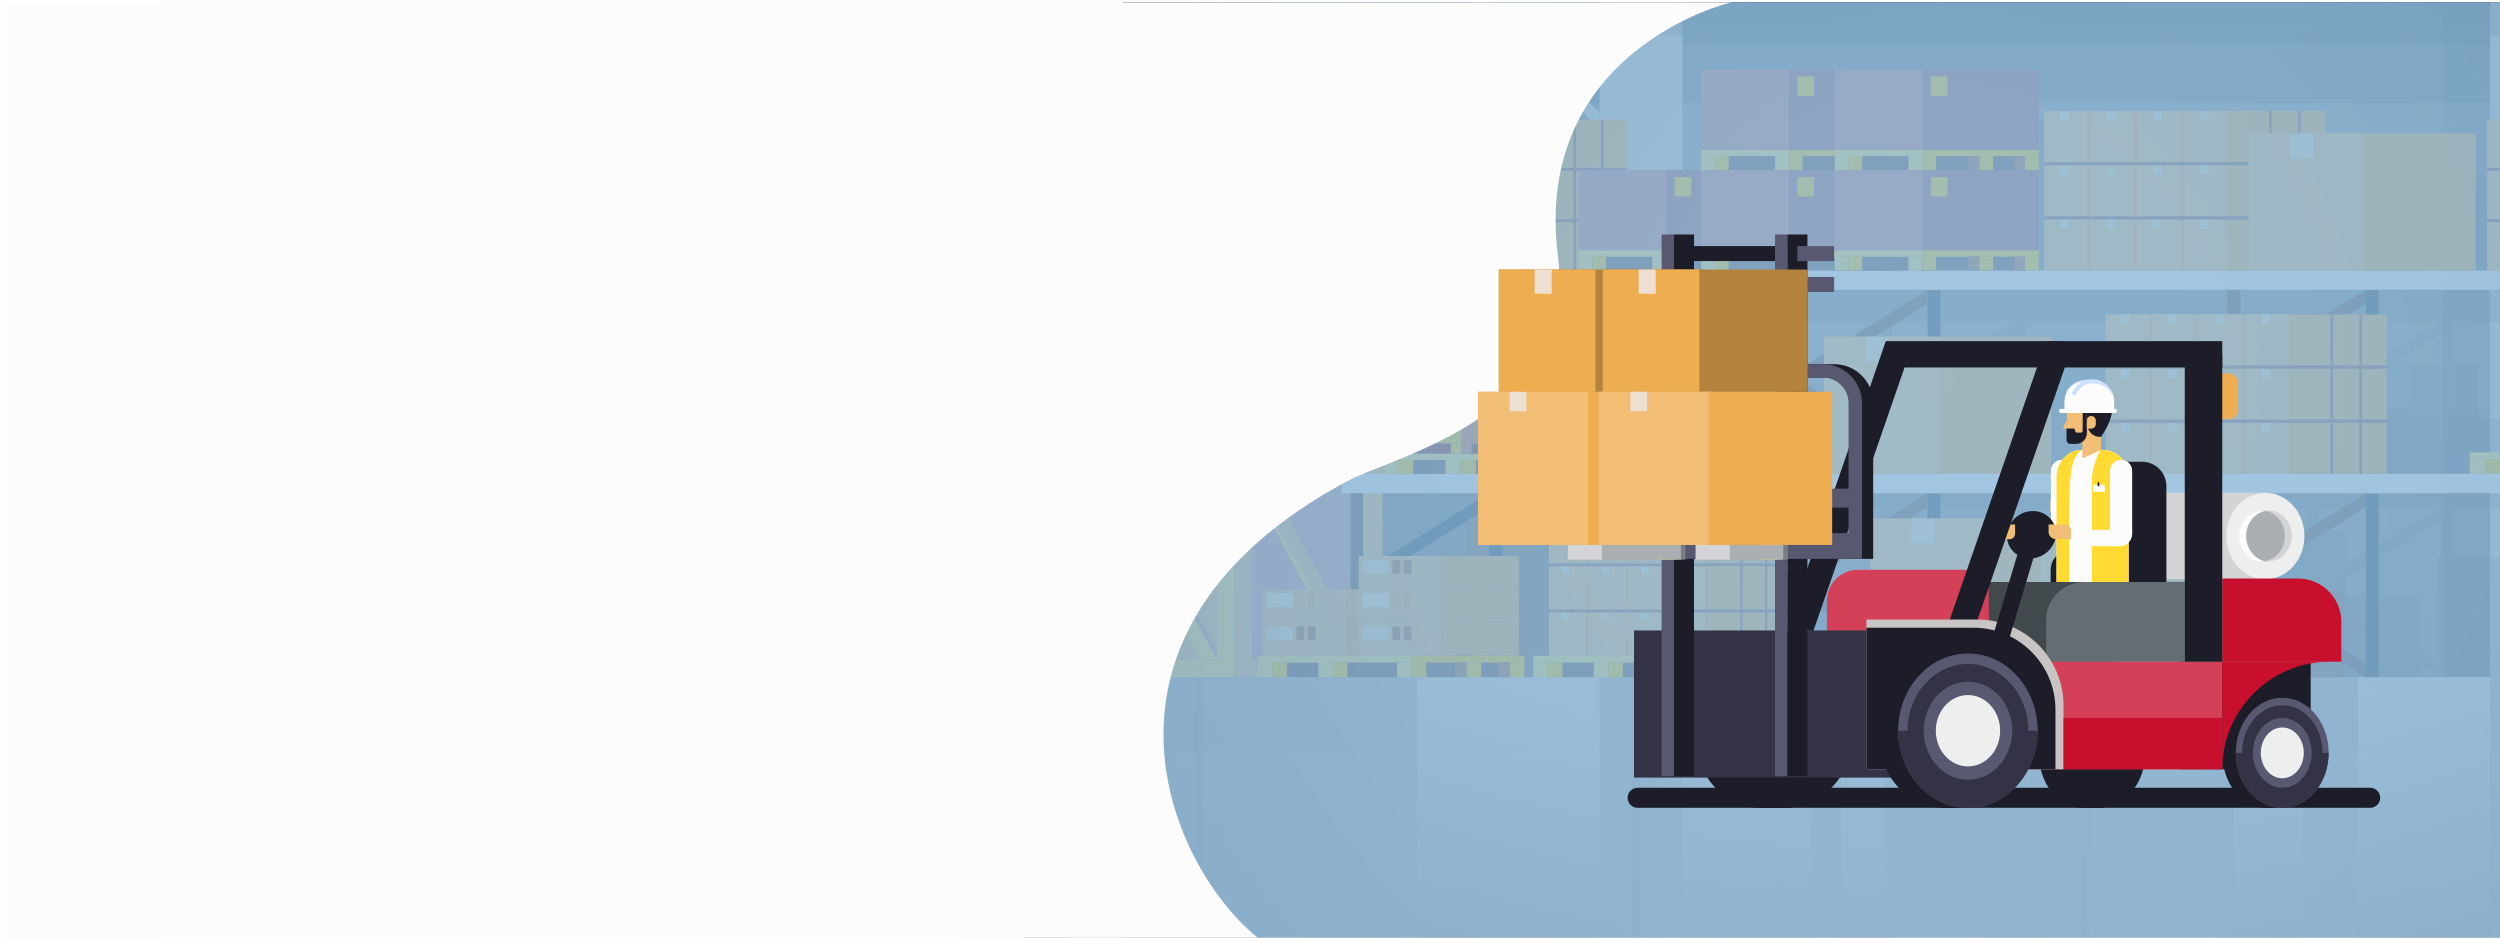 <?xml version="1.0" encoding="UTF-8"?> <svg xmlns="http://www.w3.org/2000/svg" xmlns:xlink="http://www.w3.org/1999/xlink" version="1.1" id="_x2014_ÎÓÈ_x5F_1" x="0px" y="0px" viewBox="0 0 1920 720" style="enable-background:new 0 0 1920 720;" xml:space="preserve"> <style type="text/css"> .st0{fill:#FCFCFC;} .st1{fill:#838F96;} .st2{fill:#77838B;} .st3{opacity:0.27;fill:#123551;enable-background:new ;} .st4{opacity:0.2;fill:#123551;enable-background:new ;} .st5{fill:#C8C4C3;} .st6{fill:#B5B5B5;} .st7{fill:#B0B0B0;} .st8{opacity:0.26;} .st9{fill:#7E878C;} .st10{opacity:0.54;fill:url(#SVGID_1_);enable-background:new ;} .st11{opacity:0.54;fill:url(#SVGID_00000052066580213081543850000007208374810752798125_);enable-background:new ;} .st12{opacity:0.54;fill:url(#SVGID_00000003825429234524169440000012354898450067151243_);enable-background:new ;} .st13{opacity:0.54;fill:url(#SVGID_00000142885357370701633340000016838723481846995385_);enable-background:new ;} .st14{opacity:0.54;fill:url(#SVGID_00000122707890739072879060000002229912768341557935_);enable-background:new ;} .st15{opacity:0.54;fill:url(#SVGID_00000178884074919768365760000018081199726146218139_);enable-background:new ;} .st16{opacity:0.54;fill:url(#SVGID_00000140697623387444690310000015557906832670506626_);enable-background:new ;} .st17{opacity:0.15;} .st18{fill:#021938;} .st19{fill:#6F605B;} .st20{fill:#53414B;} .st21{fill:#FFD100;} .st22{fill:#FFE366;} .st23{fill:#9D5A3C;} .st24{fill:#EFAD51;} .st25{fill:#F2BD74;} .st26{fill:#EADCBD;} .st27{fill:#835353;} .st28{fill:#CB9392;} .st29{fill:#123551;} .st30{fill:#945561;} .st31{fill:#C57778;} .st32{fill:#801723;} .st33{fill:#5E1E22;} .st34{fill:#DD6843;} .st35{fill:#C1452A;} .st36{fill:#993C40;} .st37{fill:#45627B;} .st38{fill:#324A73;} .st39{fill:#6E2E2F;} .st40{fill:#F5EAC6;} .st41{opacity:0.2;fill:url(#SVGID_00000039106565337589931160000014298890015347000973_);enable-background:new ;} .st42{opacity:0.75;fill:#8AB6D9;enable-background:new ;} .st43{display:none;fill:#FCFCFC;} .st44{fill:#FBFBFB;} .st45{fill:#CEE2FD;} .st46{fill:#1A1719;} .st47{fill:#44B8FA;} .st48{fill:#D3D4D5;} .st49{fill:#EDEEEE;} .st50{fill:#ACAFB1;} .st51{fill:#1D1D29;} .st52{fill:#FFDA33;} .st53{fill:#F18D4F;} .st54{fill:#42494D;} .st55{fill:#D34058;} .st56{fill:#646D73;} .st57{fill:#333345;} .st58{fill:#585870;} .st59{fill:#C8102E;} .st60{fill:#7A7E82;} .st61{fill:#B3823D;} .st62{fill:#EDE0D3;} .st63{display:none;opacity:0.25;} .st64{display:inline;fill:#FF00FF;} </style> <rect x="782.5" y="1.9" class="st0" width="1501.8" height="719.9"></rect> <g> <rect x="786" y="1.9" class="st1" width="1527.8" height="518.1"></rect> </g> <rect x="786" y="1.9" class="st1" width="1527.8" height="19.2"></rect> <rect x="786" y="1.9" class="st2" width="1527.8" height="19.2"></rect> <rect x="786" y="314.8" class="st2" width="1527.8" height="205.3"></rect> <rect x="786" y="1.9" class="st3" width="1527.8" height="77.1"></rect> <rect x="786" y="1.9" class="st3" width="1527.8" height="32.2"></rect> <rect x="1876.4" y="1.9" class="st4" width="36.1" height="518.2"></rect> <rect x="1192.5" y="1.9" class="st4" width="36.1" height="518.2"></rect> <g> <polygon class="st5" points="2072.9,1.9 1975.9,98.9 1975.9,86.9 2060.8,1.9 "></polygon> </g> <rect x="1912.4" y="1.9" class="st5" width="63.4" height="518.1"></rect> <rect x="1922.3" y="1.9" class="st5" width="43.6" height="518.1"></rect> <rect x="1228.6" y="1.9" class="st5" width="63.4" height="518.2"></rect> <rect x="1238.5" y="1.9" class="st5" width="43.6" height="518.2"></rect> <polygon class="st1" points="786,1.9 2313.8,1.9 2313.8,1.9 "></polygon> <g> <polygon class="st5" points="1228.6,86.9 1228.6,99 1131.6,2 1143.7,2 "></polygon> </g> <rect x="1912.4" y="1.9" class="st3" width="63.4" height="25.4"></rect> <rect x="1228.6" y="1.9" class="st3" width="63.4" height="25.4"></rect> <rect x="786" y="520.1" class="st6" width="1527.8" height="201.8"></rect> <rect x="786" y="520.1" class="st7" width="1527.8" height="56.2"></rect> <g class="st8"> <rect x="2279.9" y="520.1" class="st9" width="6.1" height="201.8"></rect> <rect x="1598.4" y="520.1" class="st9" width="6.1" height="201.8"></rect> <rect x="916.8" y="520.1" class="st9" width="6.1" height="201.8"></rect> </g> <g class="st8"> <rect x="1935" y="520" class="st9" width="6.1" height="201.8"></rect> <rect x="1253.5" y="520" class="st9" width="6.1" height="201.8"></rect> </g> <linearGradient id="SVGID_1_" gradientUnits="userSpaceOnUse" x1="2679.629" y1="186.089" x2="2679.629" y2="-177.358" gradientTransform="matrix(-1 0 0 -1 4021.218 719)"> <stop offset="0" style="stop-color:#FFFFFF"></stop> <stop offset="1" style="stop-color:#6F605B"></stop> </linearGradient> <rect x="1292.1" y="520.1" class="st10" width="99.1" height="201.7"></rect> <linearGradient id="SVGID_00000146477790256071002800000016092713094918911655_" gradientUnits="userSpaceOnUse" x1="2862.709" y1="186.054" x2="2862.709" y2="-177.325" gradientTransform="matrix(-1 0 0 -1 4021.218 719)"> <stop offset="0" style="stop-color:#FFFFFF"></stop> <stop offset="1" style="stop-color:#6F605B"></stop> </linearGradient> <rect x="1088.4" y="520" style="opacity:0.54;fill:url(#SVGID_00000146477790256071002800000016092713094918911655_);enable-background:new ;" width="140.2" height="201.8"></rect> <linearGradient id="SVGID_00000111189876725877336450000004082871729420524702_" gradientUnits="userSpaceOnUse" x1="2279.069" y1="186.084" x2="2279.069" y2="-177.353" gradientTransform="matrix(-1 0 0 -1 4021.218 719)"> <stop offset="0" style="stop-color:#FFFFFF"></stop> <stop offset="1" style="stop-color:#6F605B"></stop> </linearGradient> <rect x="1715.3" y="520.1" style="opacity:0.54;fill:url(#SVGID_00000111189876725877336450000004082871729420524702_);enable-background:new ;" width="53.7" height="201.7"></rect> <linearGradient id="SVGID_00000132086286486967452430000009686374164950983596_" gradientUnits="userSpaceOnUse" x1="2003.084" y1="186.072" x2="2003.084" y2="-177.341" gradientTransform="matrix(-1 0 0 -1 4021.218 719)"> <stop offset="0" style="stop-color:#FFFFFF"></stop> <stop offset="1" style="stop-color:#6F605B"></stop> </linearGradient> <rect x="1975.9" y="520.1" style="opacity:0.54;fill:url(#SVGID_00000132086286486967452430000009686374164950983596_);enable-background:new ;" width="84.5" height="201.8"></rect> <linearGradient id="SVGID_00000028296643277378733030000002795902215756662417_" gradientUnits="userSpaceOnUse" x1="1915.529" y1="186.089" x2="1915.529" y2="-177.358" gradientTransform="matrix(-1 0 0 -1 4021.218 719)"> <stop offset="0" style="stop-color:#FFFFFF"></stop> <stop offset="1" style="stop-color:#6F605B"></stop> </linearGradient> <rect x="2081.8" y="520.1" style="opacity:0.54;fill:url(#SVGID_00000028296643277378733030000002795902215756662417_);enable-background:new ;" width="47.7" height="201.7"></rect> <linearGradient id="SVGID_00000003786987754921373840000010519734661380261762_" gradientUnits="userSpaceOnUse" x1="2159.609" y1="186.072" x2="2159.609" y2="-177.341" gradientTransform="matrix(-1 0 0 -1 4021.218 719)"> <stop offset="0" style="stop-color:#FFFFFF"></stop> <stop offset="1" style="stop-color:#6F605B"></stop> </linearGradient> <rect x="1810.8" y="520.1" style="opacity:0.54;fill:url(#SVGID_00000003786987754921373840000010519734661380261762_);enable-background:new ;" width="101.6" height="201.8"></rect> <linearGradient id="SVGID_00000029029516442850849510000008687694222917978294_" gradientUnits="userSpaceOnUse" x1="2590.614" y1="186.089" x2="2590.614" y2="-177.358" gradientTransform="matrix(-1 0 0 -1 4021.218 719)"> <stop offset="0" style="stop-color:#FFFFFF"></stop> <stop offset="1" style="stop-color:#6F605B"></stop> </linearGradient> <rect x="1414" y="520.1" style="opacity:0.54;fill:url(#SVGID_00000029029516442850849510000008687694222917978294_);enable-background:new ;" width="33.1" height="201.7"></rect> <g class="st17"> <path class="st18" d="M918.7,443.3h-7.8v76.8h56.4h56.4v0h5.6h17.3h4.9h5.9h10.9h23.4h10.9h10.9h2.5h9.7h14.2h10.8h8.9h1.9h10.9 h21.7h8.6h10.9h5.9l0,0v0h6.7h3h5.6h7.5h3.4v-0.3h6.8v0.3h4.9h5.9h10.9h23.4h10.9h10.9h37.2h8.9h1.9h10.9h21.7h8.6h10.9h12.6h8.6 h7.5h3.4v0h1.8v-55l50.9,29.8V505h-44.6v4.7l0,0v10.4h4.9h5.9h10.9h23.4h10.9h10.9h37.2h8.9h1.9h10.9h21.7h8.6h5.4h4.9h0.6h5.4h7.2 h3.7h4.9l0,0h7.5h3.4h7.7h10.9h10.9h37.2h8.9h1.9h10.9h21.7h8.6h4v0h76.9v-9.8l15.5,9.1v0.6h4.9h5.9h10.9h23.4h10.9h10.9h37.2h8.9 h1.9h10.9h21.7h8.6h10.9h12.6h1v0h56.4h56.4v-20.7l35.3,20.7v0h9.7V390.5h10.1v-13.7h-10.1V247.2h10.1v-13.7h-10.1h-9.7h-82.6h-8.5 v-73.1h-50.9v-23.5h-83.5h-20h-17.8h-17.3h-31.1h-17.3h-37.8H1818h-9.8V124h-74.3v49h-12.3h-23.4h-23.4h-23.4l0,0h-21.2v-10.3h-87 v56.5v0.1v4.4l0,0v-4.5v-56.5h-12.7l0,0h2.5h8.4h1.8h10.2h24.4h8.1h10.2h15.8h8.1h7h3.2v-9.8l0,0v-4.4l0,0V91.9h-87v56.5v0.1v4.4 l0,0v-4.5V91.9h-65.4l0,0h-34.3H1378v56.5l0,0v4.5l0,0v9.8h4.7h5.6h10.2h34.7h8.4h1.8h10.2h24.1l0,0h-34.3h-4.7H1378h-26.3v56.5 v0.1v4.4l0,0v-4.5v-56.5h-65.4v56.5l0,0v4.5l0,0v9.8h-15.7c0.6,0,1-0.4,1-1v0c0-0.5-0.5-1-1-1h-1v-21.8v-1.8h0.8c0.6,0,1-0.4,1-1v0 c0-0.5-0.5-1-1-1h-0.8v-27v-1.8h0.8c0.6,0,1-0.4,1-1v0c0-0.5-0.5-1-1-1h-0.8v-21.3h0.8c0.6,0,1-0.4,1-1v0c0-0.5-0.5-1-1-1h-38.6 v-0.9c0-0.5-0.4-0.9-0.9-0.9h-6.8c-0.5,0-0.9,0.4-0.9,0.9v0.9h-6.9c-0.6,0-1,0.4-1,1v0c0,0.5,0.5,1,1,1h1.2v21.3h-1.2 c-0.6,0-1,0.4-1,1v0c0,0.5,0.5,1,1,1h1.2v1.8v27h-1.2c-0.6,0-1,0.4-1,1v0c0,0.5,0.5,1,1,1h1.2v1.8v21.8h-1c-0.6,0-1,0.4-1,1v0 c0,0.5,0.5,1,1,1h-3.1c0.6,0,1-0.4,1-1v0c0-0.5-0.5-1-1-1h-1v-21.8v-1.8h0.8c0.6,0,1-0.4,1-1v0c0-0.5-0.5-1-1-1h-0.8v-27v-1.8h0.8 c0.6,0,1-0.4,1-1v0c0-0.5-0.5-1-1-1h-0.8v-21.3h0.8c0.6,0,1-0.4,1-1v0c0-0.5-0.5-1-1-1h-38.6v-0.9c0-0.5-0.4-0.9-0.9-0.9h-6.8 c-0.5,0-0.9,0.4-0.9,0.9v0.9h-6.9c-0.6,0-1,0.4-1,1v0c0,0.5,0.5,1,1,1h1.2v21.3h-1.2c-0.6,0-1,0.4-1,1v0c0,0.5,0.5,1,1,1h1.2v1.8 v27h-1.2c-0.6,0-1,0.4-1,1v0c0,0.5,0.5,1,1,1h1.2v1.8v21.8h-1c-0.6,0-1,0.4-1,1v0c0,0.5,0.5,1,1,1h-33.6h-9.7h-6.7v13.7h6.7v122.3 h-10v-76.8h-56.4h-56.4v76.8h-74.4v73.9H918.7z M2202,367l-53.9-31.6v-46.8L2202,257V367z M2202,376.8h-31.1v-10.4l0,0v-4.7h-22.8 v-16.5L2202,376.8z M2128.5,443.4l73.5-43.1v110l-35.3-20.7v-46.2H2128.5z M2108.2,390.5h10.4h83.4l-90.3,52.9h-1.4h-2.2 L2108.2,390.5L2108.2,390.5z M2108.2,247.2h11.2h82.6l-53.9,31.6v-13.7h-39.9V247.2L2108.2,247.2z M1985,505h25.1h43.8l0,0h-65.6 v4.7V505H1985L1985,505z M1884.1,390.5h214.3v52.9h-32v-15.2h-56.4h-56.4l0,0h-25.1h-44.5V390.5z M2078.5,366.4v-4.7l0,0V366.4 L2078.5,366.4z M1884.1,247.2h214.3v17.9h-33.9h-37.8h-17.3h-31.1v96.6h-26.3v4.7l0,0v10.4h-8.8v-55.7h-39.1v-40.9h-20.1V247.2z M1874.5,280.2h-39.5l39.5-23.2V280.2z M1802,442.8l72.5-42.5v27.9h-2.2V505h1.1v4.6l-15.5-9.1v-41.9H1802L1802,442.8L1802,442.8z M1780.6,390.5h93.8l-72.4,42.5v-24.5h-21.4V390.5z M1780.6,247.2h93.8l-56.3,33h-35.2h-2.3V247.2z M1770.9,233.5h-74.3 c0,0,0,0,0,0h1.3h22.4h1.1h22.4h1.1h22.4h1.1h18.6l0,0h-6.2H1770.9z M1574.3,505L1574.3,505v4.7l0,0V505z M1556.6,390.5h214.3v17.9 h-52.5h-37.8h-7.1h-10.2h-31.1h-42.2h-33.5L1556.6,390.5L1556.6,390.5z M1556.6,247.2h214.3v33h-5.3h-22.9h-8.2h-75.3h-20h-17.8 h-17.3H1573h-16.4V247.2z M1556.6,233.5h-9.7h-16.7l0,0h2.5h8.4h1.8h10.2h24.4h8.1h10.2h8.1l0,0l0,0l0,0H1556.6z M1546.9,257v23.2 h-29h-10.5L1546.9,257z M1533.1,408.4l13.8-8.1v8.1H1535H1533.1z M1453.1,455.3l50.9-29.8v59.6L1453.1,455.3z M1453.1,390.5h93.8 l-30.6,17.9h-12.4v7.2l-50.9,29.8V390.5z M1453.1,321.8l16.4,9.6v45.4h-16.4V321.8z M1453.1,312l16.4-9.6v19.2L1453.1,312z M1453.1,247.2h93.8l-56.3,33h-21.1v12.4l-16.4,9.6V247.2z M1336.6,505L1336.6,505h1h17.4h0.8h17.4h0.8h17.4h0.8h13.1h4.3h13.9 h18.3c0.4,0,0.9-0.1,1.3-0.1v0.1h-76.1v4.7V505H1336.6z M1229.1,390.5h214.3v97.4c-0.4-0.1-0.8-0.1-1.3-0.1h-2.9 c0.1-0.1,0.2-0.2,0.3-0.3c0.8-0.8,1.4-1.6,1.9-2.6c0.5-1.1,0.8-2.2,0.8-3.5c0-4.8-4.1-8.6-9.1-8.6h-3c0.1-0.1,0.2-0.1,0.3-0.2 c0.8-0.8,1.4-1.6,1.9-2.6c0.5-1.1,0.8-2.2,0.8-3.5c0-4.8-4.1-8.6-9.1-8.6H1410h-4.3h-13.9h-17.4h-0.8H1356h-18.3h-18.3h-18.3l0,0 h-18.5l0,0l0,0c-1.9,0-3.7,0.5-5.1,1.5v-47.6H1229L1229.1,390.5L1229.1,390.5z M1229.1,362.5h0.9h0.6h4.1h2.9h4.7h6.9h5.9h5.2h2.4 h5.1h6.2h1.3h7.5h16.4l0,0h-40v4.5l0,0v-4.5H1229.1L1229.1,362.5z M1275.3,355.3v-3.3v-41.6l0,0v41.6v1.6V355.3L1275.3,355.3z M1229.1,247.2h214.3v129.6h-97.2v-0.1h23.6h13.3h49.2v-53.4h-9.8v-29h-29.3h-11.6h-6.2h-8.4v29h-8.5h-6.7h-12.5v-12.9v-7.2v-1.6 v-1.6v-41.6h-64v41.6v1.6v1.6l0,0v-3.3v-41.6h-12.7h-33.5L1229.1,247.2L1229.1,247.2z M1219.4,258.3h-2.3l2.3-1.3V258.3z M1219.4,362.5h-7.5l0,0H1219.4L1219.4,362.5z M1161.4,505L1161.4,505v4.7l0,0V505z M1160.7,434.7l58.7-34.4v11.4h-16.2v23h-19.3 H1160.7z M1139.8,390.5h79.6l-75.5,44.2h-4.1L1139.8,390.5L1139.8,390.5z M1198.6,310.4v41.6v1.6v1.1l0,0v-2.7V310.4L1198.6,310.4z M1198.6,303.2v-3.3v-30.8l0,0v30.8v1.6V303.2L1198.6,303.2z M1125.5,321.8l24.9,14.6V352v3.3v7.2h3.4h4.1h7.5h25.5h4l0,0h-55v4.5 v9.8h-0.3v-7.4h-14.2L1125.5,321.8L1125.5,321.8z M1125.5,312l24.9-14.6v2.5v3.3v7.2v16.1L1125.5,312z M1125.5,247.2h93.8 l-19.1,11.2h-1.7v1l0,0v-1h-48.1v29.2l-24.9,14.6L1125.5,247.2L1125.5,247.2z"></path> <path class="st18" d="M856.1,497.5v13.1H845c0,5.3-4.5,9.5-10.1,9.5s-10.1-4.3-10.1-9.5h-31.4v9.5H790h-4v-22.6L856.1,497.5 L856.1,497.5z"></path> </g> <rect x="1127" y="401.9" class="st19" width="76.4" height="117.9"></rect> <rect x="1672.4" y="88.3" class="st19" width="76.4" height="117.8"></rect> <rect x="1721" y="453.1" class="st19" width="79.1" height="67"></rect> <rect x="1981.1" y="128" class="st19" width="79.1" height="79.7"></rect> <g> <rect x="1902.4" y="352.6" class="st20" width="112.1" height="11.3"></rect> <rect x="2024.6" y="352.6" class="st20" width="93.3" height="11.3"></rect> <rect x="2026.7" y="352.6" class="st21" width="12.3" height="11.3"></rect> <g> <rect x="1896.8" y="347.4" class="st22" width="129.9" height="5.2"></rect> <rect x="2014.5" y="352.6" class="st22" width="12.3" height="11.3"></rect> <rect x="1947.9" y="352.6" class="st22" width="12.3" height="11.3"></rect> <rect x="1896.8" y="352.6" class="st22" width="12.3" height="11.3"></rect> <rect x="1960.2" y="352.6" class="st21" width="12.3" height="11.3"></rect> <rect x="1909.1" y="352.6" class="st21" width="12.3" height="11.3"></rect> </g> <g> <rect x="2026.7" y="347.4" class="st21" width="95" height="5.2"></rect> <rect x="2109.5" y="352.6" class="st21" width="12.3" height="11.3"></rect> <rect x="2063.6" y="352.6" class="st23" width="9.7" height="11.3"></rect> <rect x="2073.3" y="352.6" class="st21" width="12.3" height="11.3"></rect> <rect x="2099.8" y="352.6" class="st23" width="9.7" height="11.3"></rect> </g> </g> <g> <g> <rect x="1923.9" y="242.1" class="st24" width="174.4" height="105.3"></rect> <rect x="1923.9" y="242.1" class="st25" width="88.6" height="105.3"></rect> </g> <rect x="1955.9" y="242.1" class="st26" width="17.8" height="19.2"></rect> </g> <g> <g> <g> <rect x="862.2" y="251.6" class="st24" width="55.3" height="33.4"></rect> <rect x="862.2" y="251.6" class="st25" width="28.1" height="33.4"></rect> </g> <rect x="872.4" y="251.6" class="st26" width="5.7" height="6.1"></rect> </g> <g> <g> <rect x="892.8" y="251.6" class="st24" width="55.3" height="33.4"></rect> <rect x="892.8" y="251.6" class="st25" width="28.1" height="33.4"></rect> </g> <rect x="902.9" y="251.6" class="st26" width="5.7" height="6.1"></rect> </g> <g> <g> <rect x="923.3" y="251.6" class="st24" width="55.3" height="33.4"></rect> <rect x="923.3" y="251.6" class="st25" width="28.1" height="33.4"></rect> </g> <rect x="933.4" y="251.6" class="st26" width="5.7" height="6.1"></rect> </g> <g> <g> <rect x="953.8" y="251.6" class="st24" width="92.3" height="33.4"></rect> <rect x="953.8" y="251.6" class="st25" width="28.1" height="33.4"></rect> </g> <rect x="964" y="251.6" class="st26" width="5.7" height="6.1"></rect> </g> <g> <g> <rect x="862.2" y="287" class="st24" width="55.3" height="33.4"></rect> <rect x="862.2" y="287" class="st25" width="28.1" height="33.4"></rect> </g> <rect x="872.4" y="287" class="st26" width="5.7" height="6.1"></rect> </g> <g> <g> <rect x="892.8" y="287" class="st24" width="55.3" height="33.4"></rect> <rect x="892.8" y="287" class="st25" width="28.1" height="33.4"></rect> </g> <rect x="902.9" y="287" class="st26" width="5.7" height="6.1"></rect> </g> <g> <g> <rect x="923.3" y="287" class="st24" width="55.3" height="33.4"></rect> <rect x="923.3" y="287" class="st25" width="28.1" height="33.4"></rect> </g> <rect x="933.4" y="287" class="st26" width="5.7" height="6.1"></rect> </g> <g> <g> <rect x="953.8" y="287" class="st24" width="92.3" height="33.4"></rect> <rect x="953.8" y="287" class="st25" width="28.1" height="33.4"></rect> </g> <rect x="964" y="287" class="st26" width="5.7" height="6.1"></rect> </g> <g> <g> <rect x="862.2" y="322.5" class="st24" width="55.3" height="33.4"></rect> <rect x="862.2" y="322.5" class="st25" width="28.1" height="33.4"></rect> </g> <rect x="872.4" y="322.5" class="st26" width="5.7" height="6.1"></rect> </g> <g> <g> <rect x="892.8" y="322.5" class="st24" width="55.3" height="33.4"></rect> <rect x="892.8" y="322.5" class="st25" width="28.1" height="33.4"></rect> </g> <rect x="902.9" y="322.5" class="st26" width="5.7" height="6.1"></rect> </g> <g> <g> <rect x="923.3" y="322.5" class="st24" width="55.3" height="33.4"></rect> <rect x="923.3" y="322.5" class="st25" width="28.1" height="33.4"></rect> </g> <rect x="933.4" y="322.5" class="st26" width="5.7" height="6.1"></rect> </g> <g> <g> <rect x="953.8" y="322.5" class="st24" width="92.3" height="33.4"></rect> <rect x="953.8" y="322.5" class="st25" width="28.1" height="33.4"></rect> </g> <rect x="964" y="322.5" class="st26" width="5.7" height="6.1"></rect> </g> <rect x="862.5" y="285" class="st27" width="183.7" height="2"></rect> <rect x="862.5" y="320.4" class="st27" width="183.7" height="2"></rect> <rect x="1009.2" y="251.6" class="st27" width="1.8" height="104.3"></rect> <rect x="1028.1" y="251.6" class="st27" width="1.8" height="104.3"></rect> </g> <g> <rect x="834.5" y="355.9" class="st22" width="113.7" height="164.2"></rect> <g> <rect x="848" y="369.5" class="st25" width="86.7" height="136.9"></rect> </g> <polygon class="st28" points="934.7,500.1 934.7,506.4 925.4,506.4 851.7,369.5 864.4,369.5 "></polygon> <rect x="848" y="369.5" class="st28" width="2.8" height="136.9"></rect> <g> <rect x="948.2" y="355.9" class="st25" width="113.7" height="164.2"></rect> <rect x="961.6" y="369.5" class="st28" width="86.7" height="136.9"></rect> <rect x="1045.5" y="369.5" class="st22" width="2.8" height="136.9"></rect> <polygon class="st22" points="1045.5,506.4 1032.8,506.4 961.6,374.2 961.6,369.5 971.8,369.5 "></polygon> <polygon class="st25" points="1048.4,506.4 1035.7,506.4 961.9,369.5 974.7,369.5 "></polygon> </g> <polygon class="st22" points="934.6,506.4 921.8,506.4 848.1,369.5 860.9,369.5 "></polygon> </g> <g> <g> <rect x="2153.7" y="207.7" class="st29" width="9.9" height="312.3"></rect> <rect x="1817" y="207.7" class="st29" width="9.9" height="312.3"></rect> <rect x="1480.4" y="207.7" class="st29" width="9.9" height="312.3"></rect> <rect x="1143.7" y="207.7" class="st29" width="9.9" height="312.3"></rect> <rect x="1144.6" y="207.7" class="st23" width="1029.5" height="14.9"></rect> <rect x="1144.6" y="363.9" class="st23" width="1029.5" height="14.9"></rect> </g> <g> <rect x="2047.3" y="207.7" class="st20" width="9.9" height="312.3"></rect> <rect x="1710.6" y="207.7" class="st20" width="9.9" height="312.3"></rect> <rect x="1373.9" y="207.7" class="st20" width="9.9" height="312.3"></rect> <rect x="1037.2" y="207.7" class="st20" width="9.9" height="312.3"></rect> <rect x="1030.4" y="207.7" class="st0" width="1038.5" height="14.9"></rect> <rect x="1030.4" y="363.9" class="st0" width="1037.6" height="14.9"></rect> </g> <g> <polygon class="st29" points="2153.7,233.3 2057.3,293.2 2057.3,282.5 2153.7,222.6 "></polygon> <polygon class="st29" points="2153.7,363.9 2057.3,304 2057.3,293.2 2153.7,353.2 "></polygon> </g> <g> <polygon class="st29" points="2153.7,389.5 2057.3,449.4 2057.3,438.7 2153.7,378.8 "></polygon> <polygon class="st29" points="2153.7,520.1 2057.3,460.2 2057.3,449.4 2153.7,509.3 "></polygon> </g> <g> <polygon class="st20" points="1817,233.3 1720.6,293.2 1720.6,282.5 1817,222.6 "></polygon> <polygon class="st20" points="1817,363.9 1720.6,304 1720.6,293.2 1817,353.2 "></polygon> </g> <g> <polygon class="st20" points="1817,389.5 1720.6,449.4 1720.6,438.7 1817,378.7 "></polygon> <polygon class="st20" points="1817,520.1 1720.6,460.1 1720.6,449.4 1817,509.3 "></polygon> </g> <g> <polygon class="st20" points="1480.4,233.3 1383.9,293.2 1383.9,282.5 1480.4,222.6 "></polygon> <polygon class="st20" points="1480.4,363.9 1383.9,304 1383.9,293.2 1480.4,353.2 "></polygon> </g> <g> <polygon class="st20" points="1480.4,389.5 1383.9,449.4 1383.9,438.7 1480.4,378.7 "></polygon> <polygon class="st20" points="1480.4,520.1 1383.9,460.1 1383.9,449.4 1480.4,509.3 "></polygon> </g> <g> <polygon class="st29" points="1143.7,233.3 1047.2,293.2 1047.2,282.5 1143.7,222.6 "></polygon> <polygon class="st29" points="1143.7,363.9 1047.2,304 1047.2,293.2 1143.7,353.2 "></polygon> </g> <g> <polygon class="st29" points="1143.7,389.5 1047.2,449.4 1047.2,438.7 1143.7,378.7 "></polygon> <polygon class="st29" points="1143.7,520.1 1047.2,460.1 1047.2,449.4 1143.7,509.3 "></polygon> </g> </g> <g> <g> <rect x="1400.8" y="258.6" class="st24" width="174.4" height="105.3"></rect> <rect x="1400.8" y="258.6" class="st25" width="88.6" height="105.3"></rect> </g> <rect x="1432.7" y="258.6" class="st26" width="17.8" height="19.2"></rect> </g> <g> <g> <rect x="1436.2" y="398.3" class="st24" width="174.4" height="105.3"></rect> <rect x="1436.2" y="398.3" class="st25" width="88.6" height="105.3"></rect> </g> <rect x="1468.1" y="398.3" class="st26" width="17.8" height="19.2"></rect> </g> <g> <g> <rect x="1568.1" y="398.3" class="st24" width="174.4" height="105.3"></rect> <rect x="1568.1" y="398.3" class="st25" width="88.6" height="105.3"></rect> </g> <rect x="1600.1" y="398.3" class="st26" width="17.8" height="19.2"></rect> </g> <g> <g> <g> <rect x="1617.1" y="241.5" class="st24" width="65" height="39.2"></rect> <rect x="1617.1" y="241.5" class="st25" width="33" height="39.2"></rect> </g> <rect x="1629" y="241.5" class="st26" width="6.6" height="7.2"></rect> </g> <g> <g> <rect x="1653" y="241.5" class="st24" width="65" height="39.2"></rect> <rect x="1653" y="241.5" class="st25" width="33" height="39.2"></rect> </g> <rect x="1664.9" y="241.5" class="st26" width="6.6" height="7.2"></rect> </g> <g> <g> <rect x="1688.8" y="241.5" class="st24" width="65" height="39.2"></rect> <rect x="1688.8" y="241.5" class="st25" width="33" height="39.2"></rect> </g> <rect x="1700.7" y="241.5" class="st26" width="6.6" height="7.2"></rect> </g> <g> <g> <rect x="1724.7" y="241.5" class="st24" width="108.4" height="39.2"></rect> <rect x="1724.7" y="241.5" class="st25" width="33" height="39.2"></rect> </g> <rect x="1736.6" y="241.5" class="st26" width="6.6" height="7.2"></rect> </g> <g> <g> <rect x="1617.1" y="283.1" class="st24" width="65" height="39.2"></rect> <rect x="1617.1" y="283.1" class="st25" width="33" height="39.2"></rect> </g> <rect x="1629" y="283.1" class="st26" width="6.6" height="7.2"></rect> </g> <g> <g> <rect x="1653" y="283.1" class="st24" width="65" height="39.2"></rect> <rect x="1653" y="283.1" class="st25" width="33" height="39.2"></rect> </g> <rect x="1664.9" y="283.1" class="st26" width="6.6" height="7.2"></rect> </g> <g> <g> <rect x="1688.8" y="283.1" class="st24" width="65" height="39.2"></rect> <rect x="1688.8" y="283.1" class="st25" width="33" height="39.2"></rect> </g> <rect x="1700.7" y="283.1" class="st26" width="6.6" height="7.2"></rect> </g> <g> <g> <rect x="1724.7" y="283.1" class="st24" width="108.4" height="39.2"></rect> <rect x="1724.7" y="283.1" class="st25" width="33" height="39.2"></rect> </g> <rect x="1736.6" y="283.1" class="st26" width="6.6" height="7.2"></rect> </g> <g> <g> <rect x="1617.1" y="324.6" class="st24" width="65" height="39.2"></rect> <rect x="1617.1" y="324.6" class="st25" width="33" height="39.2"></rect> </g> <rect x="1629" y="324.6" class="st26" width="6.6" height="7.2"></rect> </g> <g> <g> <rect x="1653" y="324.6" class="st24" width="65" height="39.2"></rect> <rect x="1653" y="324.6" class="st25" width="33" height="39.2"></rect> </g> <rect x="1664.9" y="324.6" class="st26" width="6.6" height="7.2"></rect> </g> <g> <g> <rect x="1688.8" y="324.6" class="st24" width="65" height="39.2"></rect> <rect x="1688.8" y="324.6" class="st25" width="33" height="39.2"></rect> </g> <rect x="1700.7" y="324.6" class="st26" width="6.6" height="7.2"></rect> </g> <g> <g> <rect x="1724.7" y="324.6" class="st24" width="108.4" height="39.2"></rect> <rect x="1724.7" y="324.6" class="st25" width="33" height="39.2"></rect> </g> <rect x="1736.6" y="324.6" class="st26" width="6.6" height="7.2"></rect> </g> <rect x="1617.4" y="280.7" class="st27" width="215.7" height="2.4"></rect> <rect x="1617.4" y="322.3" class="st27" width="215.7" height="2.4"></rect> <rect x="1789.7" y="241.5" class="st27" width="2.1" height="122.4"></rect> <rect x="1811.9" y="241.5" class="st27" width="2.1" height="122.4"></rect> </g> <g> <g> <g> <rect x="1570.1" y="85.3" class="st24" width="65" height="39.2"></rect> <rect x="1570.1" y="85.3" class="st25" width="33" height="39.2"></rect> </g> <rect x="1582" y="85.3" class="st26" width="6.6" height="7.2"></rect> </g> <g> <g> <rect x="1605.9" y="85.3" class="st24" width="65" height="39.2"></rect> <rect x="1605.9" y="85.3" class="st25" width="33" height="39.2"></rect> </g> <rect x="1617.9" y="85.3" class="st26" width="6.6" height="7.2"></rect> </g> <g> <g> <rect x="1641.8" y="85.3" class="st24" width="65" height="39.2"></rect> <rect x="1641.8" y="85.3" class="st25" width="33" height="39.2"></rect> </g> <rect x="1653.7" y="85.3" class="st26" width="6.6" height="7.2"></rect> </g> <g> <g> <rect x="1677.6" y="85.3" class="st24" width="108.4" height="39.2"></rect> <rect x="1677.6" y="85.3" class="st25" width="33" height="39.2"></rect> </g> <rect x="1689.6" y="85.3" class="st26" width="6.6" height="7.2"></rect> </g> <g> <g> <rect x="1570.1" y="126.9" class="st24" width="65" height="39.2"></rect> <rect x="1570.1" y="126.9" class="st25" width="33" height="39.2"></rect> </g> <rect x="1582" y="126.9" class="st26" width="6.6" height="7.2"></rect> </g> <g> <g> <rect x="1605.9" y="126.9" class="st24" width="65" height="39.2"></rect> <rect x="1605.9" y="126.9" class="st25" width="33" height="39.2"></rect> </g> <rect x="1617.9" y="126.9" class="st26" width="6.6" height="7.2"></rect> </g> <g> <g> <rect x="1641.8" y="126.9" class="st24" width="65" height="39.2"></rect> <rect x="1641.8" y="126.9" class="st25" width="33" height="39.2"></rect> </g> <rect x="1653.7" y="126.9" class="st26" width="6.6" height="7.2"></rect> </g> <g> <g> <rect x="1677.6" y="126.9" class="st24" width="108.4" height="39.2"></rect> <rect x="1677.6" y="126.9" class="st25" width="33" height="39.2"></rect> </g> <rect x="1689.6" y="126.9" class="st26" width="6.6" height="7.2"></rect> </g> <g> <g> <rect x="1570.1" y="168.5" class="st24" width="65" height="39.2"></rect> <rect x="1570.1" y="168.5" class="st25" width="33" height="39.2"></rect> </g> <rect x="1582" y="168.5" class="st26" width="6.6" height="7.2"></rect> </g> <g> <g> <rect x="1605.9" y="168.5" class="st24" width="65" height="39.2"></rect> <rect x="1605.9" y="168.5" class="st25" width="33" height="39.2"></rect> </g> <rect x="1617.9" y="168.5" class="st26" width="6.6" height="7.2"></rect> </g> <g> <g> <rect x="1641.8" y="168.5" class="st24" width="65" height="39.2"></rect> <rect x="1641.8" y="168.5" class="st25" width="33" height="39.2"></rect> </g> <rect x="1653.7" y="168.5" class="st26" width="6.6" height="7.2"></rect> </g> <g> <g> <rect x="1677.6" y="168.5" class="st24" width="108.4" height="39.2"></rect> <rect x="1677.6" y="168.5" class="st25" width="33" height="39.2"></rect> </g> <rect x="1689.6" y="168.5" class="st26" width="6.6" height="7.2"></rect> </g> <rect x="1570.3" y="124.5" class="st27" width="215.7" height="2.4"></rect> <rect x="1570.3" y="166.1" class="st27" width="215.7" height="2.4"></rect> <rect x="1742.6" y="85.3" class="st27" width="2.1" height="122.4"></rect> <rect x="1764.9" y="85.3" class="st27" width="2.1" height="122.4"></rect> </g> <g> <g> <g> <rect x="1189.6" y="399.3" class="st24" width="55.3" height="33.4"></rect> <rect x="1189.6" y="399.3" class="st25" width="28.1" height="33.4"></rect> </g> <rect x="1199.7" y="399.3" class="st26" width="5.7" height="6.1"></rect> </g> <g> <g> <rect x="1220.1" y="399.3" class="st24" width="55.3" height="33.4"></rect> <rect x="1220.1" y="399.3" class="st25" width="28.1" height="33.4"></rect> </g> <rect x="1230.3" y="399.3" class="st26" width="5.7" height="6.1"></rect> </g> <g> <g> <rect x="1250.7" y="399.3" class="st24" width="55.3" height="33.4"></rect> <rect x="1250.7" y="399.3" class="st25" width="28.1" height="33.4"></rect> </g> <rect x="1260.8" y="399.3" class="st26" width="5.7" height="6.1"></rect> </g> <g> <g> <rect x="1281.2" y="399.3" class="st24" width="92.3" height="33.4"></rect> <rect x="1281.2" y="399.3" class="st25" width="28.1" height="33.4"></rect> </g> <rect x="1291.3" y="399.3" class="st26" width="5.7" height="6.1"></rect> </g> <g> <g> <rect x="1189.6" y="434.8" class="st24" width="55.3" height="33.4"></rect> <rect x="1189.6" y="434.8" class="st25" width="28.1" height="33.4"></rect> </g> <rect x="1199.7" y="434.8" class="st26" width="5.7" height="6.1"></rect> </g> <g> <g> <rect x="1220.1" y="434.8" class="st24" width="55.3" height="33.4"></rect> <rect x="1220.1" y="434.8" class="st25" width="28.1" height="33.4"></rect> </g> <rect x="1230.3" y="434.8" class="st26" width="5.7" height="6.1"></rect> </g> <g> <g> <rect x="1250.7" y="434.8" class="st24" width="55.3" height="33.4"></rect> <rect x="1250.7" y="434.8" class="st25" width="28.1" height="33.4"></rect> </g> <rect x="1260.8" y="434.8" class="st26" width="5.7" height="6.1"></rect> </g> <g> <g> <rect x="1281.2" y="434.8" class="st24" width="92.3" height="33.4"></rect> <rect x="1281.2" y="434.8" class="st25" width="28.1" height="33.4"></rect> </g> <rect x="1291.3" y="434.8" class="st26" width="5.7" height="6.1"></rect> </g> <g> <g> <rect x="1189.6" y="470.2" class="st24" width="55.3" height="33.4"></rect> <rect x="1189.6" y="470.2" class="st25" width="28.1" height="33.4"></rect> </g> <rect x="1199.7" y="470.2" class="st26" width="5.7" height="6.1"></rect> </g> <g> <g> <rect x="1220.1" y="470.2" class="st24" width="55.3" height="33.4"></rect> <rect x="1220.1" y="470.2" class="st25" width="28.1" height="33.4"></rect> </g> <rect x="1230.3" y="470.2" class="st26" width="5.7" height="6.1"></rect> </g> <g> <g> <rect x="1250.7" y="470.2" class="st24" width="55.3" height="33.4"></rect> <rect x="1250.7" y="470.2" class="st25" width="28.1" height="33.4"></rect> </g> <rect x="1260.8" y="470.2" class="st26" width="5.7" height="6.1"></rect> </g> <g> <g> <rect x="1281.2" y="470.2" class="st24" width="92.3" height="33.4"></rect> <rect x="1281.2" y="470.2" class="st25" width="28.1" height="33.4"></rect> </g> <rect x="1291.3" y="470.2" class="st26" width="5.7" height="6.1"></rect> </g> <rect x="1189.8" y="432.8" class="st27" width="183.7" height="2"></rect> <rect x="1189.8" y="468.2" class="st27" width="183.7" height="2"></rect> <rect x="1336.5" y="399.3" class="st27" width="1.8" height="104.3"></rect> <rect x="1355.5" y="399.3" class="st27" width="1.8" height="104.3"></rect> </g> <g> <g> <g> <rect x="1045.1" y="91.8" class="st24" width="61.5" height="37.1"></rect> <rect x="1045.1" y="91.8" class="st25" width="31.2" height="37.1"></rect> </g> <rect x="1056.4" y="91.8" class="st26" width="6.3" height="6.8"></rect> </g> <g> <g> <rect x="1079" y="91.8" class="st24" width="61.5" height="37.1"></rect> <rect x="1079" y="91.8" class="st25" width="31.2" height="37.1"></rect> </g> <rect x="1090.3" y="91.8" class="st26" width="6.3" height="6.8"></rect> </g> <g> <g> <rect x="1113" y="91.8" class="st24" width="61.5" height="37.1"></rect> <rect x="1113" y="91.8" class="st25" width="31.2" height="37.1"></rect> </g> <rect x="1124.2" y="91.8" class="st26" width="6.3" height="6.8"></rect> </g> <g> <g> <rect x="1146.9" y="91.8" class="st24" width="102.6" height="37.1"></rect> <rect x="1146.9" y="91.8" class="st25" width="31.2" height="37.1"></rect> </g> <rect x="1158.2" y="91.8" class="st26" width="6.3" height="6.8"></rect> </g> <g> <g> <rect x="1045.1" y="131.2" class="st24" width="61.5" height="37.1"></rect> <rect x="1045.1" y="131.2" class="st25" width="31.2" height="37.1"></rect> </g> <rect x="1056.4" y="131.2" class="st26" width="6.3" height="6.8"></rect> </g> <g> <g> <rect x="1079" y="131.2" class="st24" width="61.5" height="37.1"></rect> <rect x="1079" y="131.2" class="st25" width="31.2" height="37.1"></rect> </g> <rect x="1090.3" y="131.2" class="st26" width="6.3" height="6.8"></rect> </g> <g> <g> <rect x="1113" y="131.2" class="st24" width="61.5" height="37.1"></rect> <rect x="1113" y="131.2" class="st25" width="31.2" height="37.1"></rect> </g> <rect x="1124.2" y="131.2" class="st26" width="6.3" height="6.8"></rect> </g> <g> <g> <rect x="1146.9" y="131.2" class="st24" width="102.6" height="37.1"></rect> <rect x="1146.9" y="131.2" class="st25" width="31.2" height="37.1"></rect> </g> <rect x="1158.2" y="131.2" class="st26" width="6.3" height="6.8"></rect> </g> <g> <g> <rect x="1045.1" y="170.6" class="st24" width="61.5" height="37.1"></rect> <rect x="1045.1" y="170.6" class="st25" width="31.2" height="37.1"></rect> </g> <rect x="1056.4" y="170.6" class="st26" width="6.3" height="6.8"></rect> </g> <g> <g> <rect x="1079" y="170.6" class="st24" width="61.5" height="37.1"></rect> <rect x="1079" y="170.6" class="st25" width="31.2" height="37.1"></rect> </g> <rect x="1090.3" y="170.6" class="st26" width="6.3" height="6.8"></rect> </g> <g> <g> <rect x="1113" y="170.6" class="st24" width="61.5" height="37.1"></rect> <rect x="1113" y="170.6" class="st25" width="31.2" height="37.1"></rect> </g> <rect x="1124.2" y="170.6" class="st26" width="6.3" height="6.8"></rect> </g> <g> <g> <rect x="1146.9" y="170.6" class="st24" width="102.6" height="37.1"></rect> <rect x="1146.9" y="170.6" class="st25" width="31.2" height="37.1"></rect> </g> <rect x="1158.2" y="170.6" class="st26" width="6.3" height="6.8"></rect> </g> <rect x="1045.3" y="128.9" class="st27" width="204.1" height="2.2"></rect> <rect x="1045.3" y="168.3" class="st27" width="204.1" height="2.2"></rect> <rect x="1208.4" y="91.8" class="st27" width="2" height="115.9"></rect> <rect x="1229.5" y="91.8" class="st27" width="2" height="115.9"></rect> </g> <g> <g> <g> <rect x="1910.3" y="91.8" class="st24" width="61.5" height="37.1"></rect> <rect x="1910.3" y="91.8" class="st25" width="31.2" height="37.1"></rect> </g> <rect x="1921.6" y="91.8" class="st26" width="6.3" height="6.8"></rect> </g> <g> <g> <rect x="1944.2" y="91.8" class="st24" width="61.5" height="37.1"></rect> <rect x="1944.2" y="91.8" class="st25" width="31.2" height="37.1"></rect> </g> <rect x="1955.5" y="91.8" class="st26" width="6.3" height="6.8"></rect> </g> <g> <g> <rect x="1978.2" y="91.8" class="st24" width="61.5" height="37.1"></rect> <rect x="1978.2" y="91.8" class="st25" width="31.2" height="37.1"></rect> </g> <rect x="1989.5" y="91.8" class="st26" width="6.3" height="6.8"></rect> </g> <g> <g> <rect x="2012.1" y="91.8" class="st24" width="102.6" height="37.1"></rect> <rect x="2012.1" y="91.8" class="st25" width="31.2" height="37.1"></rect> </g> <rect x="2023.4" y="91.8" class="st26" width="6.3" height="6.8"></rect> </g> <g> <g> <rect x="1910.3" y="131.2" class="st24" width="61.5" height="37.1"></rect> <rect x="1910.3" y="131.2" class="st25" width="31.2" height="37.1"></rect> </g> <rect x="1921.6" y="131.2" class="st26" width="6.3" height="6.8"></rect> </g> <g> <g> <rect x="1944.2" y="131.2" class="st24" width="61.5" height="37.1"></rect> <rect x="1944.2" y="131.2" class="st25" width="31.2" height="37.1"></rect> </g> <rect x="1955.5" y="131.2" class="st26" width="6.3" height="6.8"></rect> </g> <g> <g> <rect x="1978.2" y="131.2" class="st24" width="61.5" height="37.1"></rect> <rect x="1978.2" y="131.2" class="st25" width="31.2" height="37.1"></rect> </g> <rect x="1989.5" y="131.2" class="st26" width="6.3" height="6.8"></rect> </g> <g> <g> <rect x="2012.1" y="131.2" class="st24" width="102.6" height="37.1"></rect> <rect x="2012.1" y="131.2" class="st25" width="31.2" height="37.1"></rect> </g> <rect x="2023.4" y="131.2" class="st26" width="6.3" height="6.8"></rect> </g> <g> <g> <rect x="1910.3" y="170.6" class="st24" width="61.5" height="37.1"></rect> <rect x="1910.3" y="170.6" class="st25" width="31.2" height="37.1"></rect> </g> <rect x="1921.6" y="170.6" class="st26" width="6.3" height="6.8"></rect> </g> <g> <g> <rect x="1944.2" y="170.6" class="st24" width="61.5" height="37.1"></rect> <rect x="1944.2" y="170.6" class="st25" width="31.2" height="37.1"></rect> </g> <rect x="1955.5" y="170.6" class="st26" width="6.3" height="6.8"></rect> </g> <g> <g> <rect x="1978.2" y="170.6" class="st24" width="61.5" height="37.1"></rect> <rect x="1978.2" y="170.6" class="st25" width="31.2" height="37.1"></rect> </g> <rect x="1989.5" y="170.6" class="st26" width="6.3" height="6.8"></rect> </g> <g> <g> <rect x="2012.1" y="170.6" class="st24" width="102.6" height="37.1"></rect> <rect x="2012.1" y="170.6" class="st25" width="31.2" height="37.1"></rect> </g> <rect x="2023.4" y="170.6" class="st26" width="6.3" height="6.8"></rect> </g> <rect x="1910.6" y="128.9" class="st27" width="204.1" height="2.2"></rect> <rect x="1910.6" y="168.3" class="st27" width="204.1" height="2.2"></rect> <rect x="2073.6" y="91.8" class="st27" width="2" height="115.9"></rect> <rect x="2094.7" y="91.8" class="st27" width="2" height="115.9"></rect> </g> <g> <g> <g> <rect x="1217.1" y="197" class="st20" width="51.9" height="10.7"></rect> <rect x="1277.7" y="197" class="st20" width="88" height="10.7"></rect> <rect x="1279.6" y="197" class="st21" width="10.5" height="10.7"></rect> <g> <rect x="1212.4" y="192.2" class="st22" width="67.2" height="4.9"></rect> <rect x="1269.1" y="197" class="st22" width="10.5" height="10.7"></rect> <rect x="1212.4" y="197" class="st22" width="10.5" height="10.7"></rect> <rect x="1222.9" y="197" class="st21" width="10.5" height="10.7"></rect> </g> <g> <rect x="1279.6" y="192.2" class="st21" width="89.4" height="4.9"></rect> <rect x="1358.5" y="197" class="st21" width="10.5" height="10.7"></rect> <rect x="1315.1" y="197" class="st23" width="8.3" height="10.7"></rect> <rect x="1323.5" y="197" class="st21" width="10.5" height="10.7"></rect> <rect x="1350.2" y="197" class="st23" width="8.3" height="10.7"></rect> </g> </g> </g> <rect x="1279.6" y="130.5" class="st30" width="89.4" height="61.7"></rect> <rect x="1212.4" y="130.5" class="st31" width="67.2" height="61.6"></rect> <rect x="1286.1" y="135.9" class="st21" width="12.8" height="15"></rect> </g> <g> <g> <g> <rect x="1311.4" y="197" class="st20" width="51.9" height="10.7"></rect> <rect x="1371.9" y="197" class="st20" width="88" height="10.7"></rect> <rect x="1373.8" y="197" class="st21" width="10.5" height="10.7"></rect> <g> <rect x="1306.6" y="192.2" class="st22" width="67.2" height="4.9"></rect> <rect x="1363.3" y="197" class="st22" width="10.5" height="10.7"></rect> <rect x="1306.6" y="197" class="st22" width="10.5" height="10.7"></rect> <rect x="1317.1" y="197" class="st21" width="10.5" height="10.7"></rect> </g> <g> <rect x="1373.8" y="192.2" class="st21" width="89.4" height="4.9"></rect> <rect x="1452.7" y="197" class="st21" width="10.5" height="10.7"></rect> <rect x="1409.4" y="197" class="st23" width="8.3" height="10.7"></rect> <rect x="1417.7" y="197" class="st21" width="10.5" height="10.7"></rect> <rect x="1444.4" y="197" class="st23" width="8.3" height="10.7"></rect> </g> </g> </g> <rect x="1373.8" y="130.5" class="st30" width="89.4" height="61.7"></rect> <rect x="1306.6" y="130.5" class="st31" width="67.2" height="61.6"></rect> <rect x="1380.3" y="135.9" class="st21" width="12.8" height="15"></rect> </g> <g> <g> <g> <rect x="1413.9" y="197" class="st20" width="51.9" height="10.7"></rect> <rect x="1474.5" y="197" class="st20" width="88" height="10.7"></rect> <rect x="1476.3" y="197" class="st21" width="10.5" height="10.7"></rect> <g> <rect x="1409.1" y="192.2" class="st22" width="67.2" height="4.9"></rect> <rect x="1465.8" y="197" class="st22" width="10.5" height="10.7"></rect> <rect x="1409.1" y="197" class="st22" width="10.5" height="10.7"></rect> <rect x="1419.6" y="197" class="st21" width="10.5" height="10.7"></rect> </g> <g> <rect x="1476.3" y="192.2" class="st21" width="89.4" height="4.9"></rect> <rect x="1555.2" y="197" class="st21" width="10.5" height="10.7"></rect> <rect x="1511.9" y="197" class="st23" width="8.3" height="10.7"></rect> <rect x="1520.2" y="197" class="st21" width="10.5" height="10.7"></rect> <rect x="1546.9" y="197" class="st23" width="8.3" height="10.7"></rect> </g> </g> </g> <rect x="1476.3" y="130.5" class="st30" width="89.4" height="61.7"></rect> <rect x="1409.1" y="130.5" class="st31" width="67.2" height="61.6"></rect> <rect x="1482.8" y="135.9" class="st21" width="12.8" height="15"></rect> </g> <g> <g> <g> <rect x="1311.4" y="119.9" class="st20" width="51.9" height="10.7"></rect> <rect x="1371.9" y="119.9" class="st20" width="88" height="10.7"></rect> <rect x="1373.8" y="119.9" class="st21" width="10.5" height="10.7"></rect> <g> <rect x="1306.6" y="115" class="st22" width="67.2" height="4.9"></rect> <rect x="1363.3" y="119.9" class="st22" width="10.5" height="10.7"></rect> <rect x="1306.6" y="119.9" class="st22" width="10.5" height="10.7"></rect> <rect x="1317.1" y="119.9" class="st21" width="10.5" height="10.7"></rect> </g> <g> <rect x="1373.8" y="115" class="st21" width="89.4" height="4.9"></rect> <rect x="1452.7" y="119.9" class="st21" width="10.5" height="10.7"></rect> <rect x="1409.4" y="119.9" class="st23" width="8.3" height="10.7"></rect> <rect x="1417.7" y="119.9" class="st21" width="10.5" height="10.7"></rect> <rect x="1444.4" y="119.9" class="st23" width="8.3" height="10.7"></rect> </g> </g> </g> <rect x="1373.8" y="53.4" class="st30" width="89.4" height="61.7"></rect> <rect x="1306.6" y="53.4" class="st31" width="67.2" height="61.6"></rect> <rect x="1380.3" y="58.7" class="st21" width="12.8" height="15"></rect> </g> <g> <g> <g> <rect x="1413.9" y="119.9" class="st20" width="51.9" height="10.7"></rect> <rect x="1474.5" y="119.9" class="st20" width="88" height="10.7"></rect> <rect x="1476.3" y="119.9" class="st21" width="10.5" height="10.7"></rect> <g> <rect x="1409.1" y="115" class="st22" width="67.2" height="4.9"></rect> <rect x="1465.8" y="119.9" class="st22" width="10.5" height="10.7"></rect> <rect x="1409.1" y="119.9" class="st22" width="10.5" height="10.7"></rect> <rect x="1419.6" y="119.9" class="st21" width="10.5" height="10.7"></rect> </g> <g> <rect x="1476.3" y="115" class="st21" width="89.4" height="4.9"></rect> <rect x="1555.2" y="119.9" class="st21" width="10.5" height="10.7"></rect> <rect x="1511.9" y="119.9" class="st23" width="8.3" height="10.7"></rect> <rect x="1520.2" y="119.9" class="st21" width="10.5" height="10.7"></rect> <rect x="1546.9" y="119.9" class="st23" width="8.3" height="10.7"></rect> </g> </g> </g> <rect x="1476.3" y="53.4" class="st30" width="89.4" height="61.7"></rect> <rect x="1409.1" y="53.4" class="st31" width="67.2" height="61.6"></rect> <rect x="1482.8" y="58.7" class="st21" width="12.8" height="15"></rect> </g> <g> <rect x="1395.4" y="508.8" class="st20" width="101.9" height="11.3"></rect> <rect x="1506.5" y="508.8" class="st20" width="84.9" height="11.3"></rect> <rect x="1508.5" y="508.8" class="st21" width="11.2" height="11.3"></rect> <g> <rect x="1390.3" y="503.6" class="st22" width="118.2" height="5.2"></rect> <rect x="1497.3" y="508.8" class="st22" width="11.2" height="11.3"></rect> <rect x="1436.8" y="508.8" class="st22" width="11.2" height="11.3"></rect> <rect x="1390.3" y="508.8" class="st22" width="11.2" height="11.3"></rect> <rect x="1447.9" y="508.8" class="st21" width="11.2" height="11.3"></rect> <rect x="1401.5" y="508.8" class="st21" width="11.2" height="11.3"></rect> </g> <g> <rect x="1508.5" y="503.6" class="st21" width="86.4" height="5.2"></rect> <rect x="1583.7" y="508.8" class="st21" width="11.2" height="11.3"></rect> <rect x="1542" y="508.8" class="st23" width="8.8" height="11.3"></rect> <rect x="1550.8" y="508.8" class="st21" width="11.2" height="11.3"></rect> <rect x="1574.9" y="508.8" class="st23" width="8.8" height="11.3"></rect> </g> </g> <g> <rect x="1561.4" y="508.8" class="st20" width="101.9" height="11.3"></rect> <rect x="1672.5" y="508.8" class="st20" width="84.9" height="11.3"></rect> <rect x="1674.5" y="508.8" class="st21" width="11.2" height="11.3"></rect> <g> <rect x="1556.3" y="503.6" class="st22" width="118.2" height="5.2"></rect> <rect x="1663.3" y="508.8" class="st22" width="11.2" height="11.3"></rect> <rect x="1602.8" y="508.8" class="st22" width="11.2" height="11.3"></rect> <rect x="1556.3" y="508.8" class="st22" width="11.2" height="11.3"></rect> <rect x="1613.9" y="508.8" class="st21" width="11.2" height="11.3"></rect> <rect x="1567.5" y="508.8" class="st21" width="11.2" height="11.3"></rect> </g> <g> <rect x="1674.5" y="503.6" class="st21" width="86.4" height="5.2"></rect> <rect x="1749.7" y="508.8" class="st21" width="11.2" height="11.3"></rect> <rect x="1708" y="508.8" class="st23" width="8.8" height="11.3"></rect> <rect x="1716.8" y="508.8" class="st21" width="11.2" height="11.3"></rect> <rect x="1740.9" y="508.8" class="st23" width="8.8" height="11.3"></rect> </g> </g> <g> <rect x="1182.6" y="508.8" class="st20" width="101.9" height="11.3"></rect> <rect x="1293.7" y="508.8" class="st20" width="84.9" height="11.3"></rect> <rect x="1295.7" y="508.8" class="st21" width="11.2" height="11.3"></rect> <g> <rect x="1177.5" y="503.6" class="st22" width="118.2" height="5.2"></rect> <rect x="1284.5" y="508.8" class="st22" width="11.2" height="11.3"></rect> <rect x="1224" y="508.8" class="st22" width="11.2" height="11.3"></rect> <rect x="1177.5" y="508.8" class="st22" width="11.2" height="11.3"></rect> <rect x="1235.1" y="508.8" class="st21" width="11.2" height="11.3"></rect> <rect x="1188.7" y="508.8" class="st21" width="11.2" height="11.3"></rect> </g> <g> <rect x="1295.7" y="503.6" class="st21" width="86.4" height="5.2"></rect> <rect x="1370.9" y="508.8" class="st21" width="11.2" height="11.3"></rect> <rect x="1329.2" y="508.8" class="st23" width="8.8" height="11.3"></rect> <rect x="1338" y="508.8" class="st21" width="11.2" height="11.3"></rect> <rect x="1362.1" y="508.8" class="st23" width="8.8" height="11.3"></rect> </g> </g> <g> <g> <rect x="1727" y="102.4" class="st24" width="174.4" height="105.3"></rect> <rect x="1727" y="102.4" class="st25" width="88.6" height="105.3"></rect> </g> <rect x="1759" y="102.4" class="st26" width="17.8" height="19.2"></rect> </g> <g> <g> <rect x="1067.4" y="353.2" class="st20" width="105.6" height="10.7"></rect> <rect x="1182.5" y="353.2" class="st20" width="87.9" height="10.7"></rect> <rect x="1184.5" y="353.2" class="st21" width="11.6" height="10.7"></rect> <g> <rect x="1062.1" y="348.3" class="st22" width="122.4" height="4.9"></rect> <rect x="1173" y="353.2" class="st22" width="11.6" height="10.7"></rect> <rect x="1110.2" y="353.2" class="st22" width="11.6" height="10.7"></rect> <rect x="1062.1" y="353.2" class="st22" width="11.6" height="10.7"></rect> <rect x="1121.8" y="353.2" class="st21" width="11.6" height="10.7"></rect> <rect x="1073.7" y="353.2" class="st21" width="11.6" height="10.7"></rect> </g> <g> <rect x="1184.5" y="348.3" class="st21" width="89.5" height="4.9"></rect> <rect x="1262.5" y="353.2" class="st21" width="11.6" height="10.7"></rect> <rect x="1219.2" y="353.2" class="st23" width="9.1" height="10.7"></rect> <rect x="1228.4" y="353.2" class="st21" width="11.6" height="10.7"></rect> <rect x="1253.3" y="353.2" class="st23" width="9.1" height="10.7"></rect> </g> </g> <g> <g> <g> <rect x="1076.3" y="340.5" class="st32" width="38.2" height="7.8"></rect> <rect x="1120.9" y="340.5" class="st33" width="64.8" height="7.8"></rect> <rect x="1122.3" y="340.5" class="st34" width="7.8" height="7.8"></rect> <g> <rect x="1072.8" y="336.9" class="st21" width="49.5" height="3.6"></rect> <rect x="1114.5" y="340.5" class="st21" width="7.8" height="7.8"></rect> <rect x="1072.8" y="340.5" class="st21" width="7.8" height="7.8"></rect> <rect x="1080.5" y="340.5" class="st35" width="7.8" height="7.8"></rect> </g> <g> <rect x="1122.3" y="336.9" class="st34" width="65.8" height="3.6"></rect> <rect x="1180.3" y="340.5" class="st34" width="7.8" height="7.8"></rect> <rect x="1148.4" y="340.5" class="st36" width="6.1" height="7.8"></rect> <rect x="1154.6" y="340.5" class="st34" width="7.8" height="7.8"></rect> <rect x="1174.2" y="340.5" class="st36" width="6.1" height="7.8"></rect> </g> </g> </g> <rect x="1122.3" y="291.5" class="st34" width="65.8" height="47.2"></rect> <rect x="1072.8" y="291.5" class="st21" width="49.5" height="45.4"></rect> <rect x="1127" y="295.5" class="st21" width="9.4" height="11.1"></rect> </g> <g> <g> <g> <rect x="1155.1" y="340.5" class="st18" width="38.2" height="7.8"></rect> <rect x="1199.7" y="340.5" class="st18" width="64.8" height="7.8"></rect> <rect x="1201.1" y="340.5" class="st37" width="7.8" height="7.8"></rect> <g> <rect x="1151.6" y="336.9" class="st2" width="49.5" height="3.6"></rect> <rect x="1193.3" y="340.5" class="st2" width="7.8" height="7.8"></rect> <rect x="1151.6" y="340.5" class="st2" width="7.8" height="7.8"></rect> <rect x="1159.4" y="340.5" class="st38" width="7.8" height="7.8"></rect> </g> <g> <rect x="1201.1" y="336.9" class="st37" width="65.8" height="3.6"></rect> <rect x="1259.2" y="340.5" class="st37" width="7.8" height="7.8"></rect> <rect x="1227.3" y="340.5" class="st29" width="6.1" height="7.8"></rect> <rect x="1233.4" y="340.5" class="st37" width="7.8" height="7.8"></rect> <rect x="1253" y="340.5" class="st29" width="6.1" height="7.8"></rect> </g> </g> </g> <rect x="1201.1" y="291.5" class="st37" width="65.8" height="47.2"></rect> <rect x="1151.6" y="291.5" class="st2" width="49.5" height="45.4"></rect> <rect x="1205.9" y="295.5" class="st2" width="9.4" height="11.1"></rect> </g> <g> <g> <g> <rect x="1076.3" y="283.7" class="st33" width="38.2" height="7.8"></rect> <rect x="1120.9" y="283.7" class="st33" width="64.8" height="7.8"></rect> <rect x="1122.3" y="283.7" class="st23" width="7.8" height="7.8"></rect> <g> <rect x="1072.8" y="280.1" class="st31" width="49.5" height="3.6"></rect> <rect x="1114.5" y="283.7" class="st31" width="7.8" height="7.8"></rect> <rect x="1072.8" y="283.7" class="st31" width="7.8" height="7.8"></rect> <rect x="1080.5" y="283.7" class="st36" width="7.8" height="7.8"></rect> </g> <g> <rect x="1122.3" y="280.1" class="st23" width="65.8" height="3.6"></rect> <rect x="1180.3" y="283.7" class="st23" width="7.8" height="7.8"></rect> <rect x="1148.4" y="283.7" class="st39" width="6.1" height="7.8"></rect> <rect x="1154.6" y="283.7" class="st23" width="7.8" height="7.8"></rect> <rect x="1174.2" y="283.7" class="st39" width="6.1" height="7.8"></rect> </g> </g> </g> <rect x="1122.3" y="234.8" class="st23" width="65.8" height="47.2"></rect> <rect x="1072.8" y="234.8" class="st31" width="49.5" height="45.4"></rect> <rect x="1127" y="238.7" class="st31" width="9.4" height="11.1"></rect> </g> <g> <g> <g> <rect x="1155.1" y="283.7" class="st18" width="38.2" height="7.8"></rect> <rect x="1199.7" y="283.7" class="st18" width="64.8" height="7.8"></rect> <rect x="1201.1" y="283.7" class="st20" width="7.8" height="7.8"></rect> <g> <rect x="1151.6" y="280.1" class="st37" width="49.5" height="3.6"></rect> <rect x="1193.3" y="283.7" class="st37" width="7.8" height="7.8"></rect> <rect x="1151.6" y="283.7" class="st37" width="7.8" height="7.8"></rect> <rect x="1159.4" y="283.7" class="st29" width="7.8" height="7.8"></rect> </g> <g> <rect x="1201.1" y="280.1" class="st20" width="65.8" height="3.6"></rect> <rect x="1259.2" y="283.7" class="st20" width="7.8" height="7.8"></rect> <rect x="1227.3" y="283.7" class="st18" width="6.1" height="7.8"></rect> <rect x="1233.4" y="283.7" class="st20" width="7.8" height="7.8"></rect> <rect x="1253" y="283.7" class="st18" width="6.1" height="7.8"></rect> </g> </g> </g> <rect x="1201.1" y="234.8" class="st20" width="65.8" height="47.2"></rect> <rect x="1151.6" y="234.8" class="st37" width="49.5" height="45.4"></rect> <rect x="1205.9" y="238.7" class="st37" width="9.4" height="11.1"></rect> </g> </g> <g> <g> <g> <rect x="1266.8" y="305.6" class="st24" width="95.7" height="58.2"></rect> <rect x="1266.8" y="305.6" class="st25" width="45.2" height="58.2"></rect> </g> <g> <rect x="1295.4" y="274" class="st23" width="57.1" height="31.6"></rect> <rect x="1295.4" y="274" class="st28" width="26.9" height="31.6"></rect> </g> <g> <rect x="1225.7" y="321.3" class="st24" width="72.6" height="42.4"></rect> <rect x="1225.7" y="321.3" class="st25" width="34.2" height="42.4"></rect> </g> </g> <rect x="1304" y="274" class="st26" width="6.4" height="4.8"></rect> <rect x="1279.8" y="305.6" class="st26" width="6.9" height="7.4"></rect> <rect x="1238" y="321.3" class="st26" width="6.9" height="7.4"></rect> </g> <g> <rect x="971" y="508.7" class="st20" width="101.9" height="11.3"></rect> <rect x="1082.1" y="508.7" class="st20" width="84.9" height="11.3"></rect> <rect x="1084.1" y="508.7" class="st21" width="11.2" height="11.3"></rect> <g> <rect x="965.9" y="503.6" class="st22" width="118.2" height="5.2"></rect> <rect x="1072.9" y="508.7" class="st22" width="11.2" height="11.3"></rect> <rect x="1012.4" y="508.7" class="st22" width="11.2" height="11.3"></rect> <rect x="965.9" y="508.7" class="st22" width="11.2" height="11.3"></rect> <rect x="1023.5" y="508.7" class="st21" width="11.2" height="11.3"></rect> <rect x="977.1" y="508.7" class="st21" width="11.2" height="11.3"></rect> </g> <g> <rect x="1084.1" y="503.6" class="st21" width="86.4" height="5.2"></rect> <rect x="1159.3" y="508.7" class="st21" width="11.2" height="11.3"></rect> <rect x="1117.6" y="508.7" class="st23" width="8.8" height="11.3"></rect> <rect x="1126.4" y="508.7" class="st21" width="11.2" height="11.3"></rect> <rect x="1150.5" y="508.7" class="st23" width="8.8" height="11.3"></rect> </g> </g> <g> <rect x="969.7" y="478" class="st25" width="63.8" height="25.5"></rect> <rect x="1033.5" y="478" class="st24" width="59.5" height="25.5"></rect> <rect x="973.1" y="481.1" class="st26" width="19.9" height="10.6"></rect> <rect x="995.7" y="481.2" class="st23" width="6" height="10.5"></rect> <rect x="1004.3" y="481.2" class="st23" width="6" height="10.5"></rect> </g> <g> <rect x="1043.4" y="478" class="st25" width="63.8" height="25.5"></rect> <rect x="1107.2" y="478" class="st24" width="59.5" height="25.5"></rect> <rect x="1046.8" y="481.1" class="st26" width="19.9" height="10.6"></rect> <rect x="1069.4" y="481.2" class="st23" width="6" height="10.5"></rect> <rect x="1078" y="481.2" class="st23" width="6" height="10.5"></rect> </g> <g> <rect x="969.7" y="452.5" class="st25" width="63.8" height="25.5"></rect> <rect x="1033.5" y="452.5" class="st24" width="59.5" height="25.5"></rect> <rect x="973.1" y="455.6" class="st40" width="19.9" height="10.6"></rect> <rect x="995.7" y="455.7" class="st24" width="6" height="10.5"></rect> <rect x="1004.3" y="455.7" class="st24" width="6" height="10.5"></rect> </g> <g> <rect x="1043.4" y="452.5" class="st25" width="63.8" height="25.5"></rect> <rect x="1107.2" y="452.5" class="st24" width="59.5" height="25.5"></rect> <rect x="1046.8" y="455.6" class="st40" width="19.9" height="10.6"></rect> <rect x="1069.4" y="455.7" class="st24" width="6" height="10.5"></rect> <rect x="1078" y="455.7" class="st24" width="6" height="10.5"></rect> </g> <g> <rect x="1043.4" y="427" class="st25" width="63.8" height="25.5"></rect> <rect x="1107.2" y="427" class="st24" width="59.5" height="25.5"></rect> <rect x="1046.8" y="430" class="st26" width="19.9" height="10.6"></rect> <rect x="1069.4" y="430.1" class="st23" width="6" height="10.5"></rect> <rect x="1078" y="430.1" class="st23" width="6" height="10.5"></rect> </g> <radialGradient id="SVGID_00000056386352986425783000000011781888733961700789_" cx="2532.561" cy="428.055" r="652.964" gradientTransform="matrix(-1 0 0 -1 4021.218 719)" gradientUnits="userSpaceOnUse"> <stop offset="0" style="stop-color:#B2DAF2"></stop> <stop offset="0.155" style="stop-color:#AFD6EE"></stop> <stop offset="0.3" style="stop-color:#A4CBE4"></stop> <stop offset="0.441" style="stop-color:#93B8D1"></stop> <stop offset="0.579" style="stop-color:#7B9EB8"></stop> <stop offset="0.715" style="stop-color:#5C7B97"></stop> <stop offset="0.85" style="stop-color:#35516E"></stop> <stop offset="0.982" style="stop-color:#09213F"></stop> <stop offset="1" style="stop-color:#021938"></stop> </radialGradient> <rect x="786" y="1.9" style="opacity:0.2;fill:url(#SVGID_00000056386352986425783000000011781888733961700789_);enable-background:new ;" width="1527.8" height="719.9"></rect> <rect x="786" y="1.9" class="st42" width="1527.8" height="719.9"></rect> <g> <path class="st0" d="M1329.9,1.9L1329.9,1.9C1329.9,1.9,1329.9,1.9,1329.9,1.9z"></path> <path class="st0" d="M820.7,1.9h509.2c-2.9,0-153.3,37.8-133.4,195.1c15.5,122.8-125.8,153.1-161.8,172.5 C816,486.9,899.5,669.1,968,721.8H821.4L820.7,1.9z"></path> </g> <path class="st43" d="M2128.5,1050c0,0-12.5-125,117.8-197c74.8-41.4,117.6-3.5,189.1-63.5c147-123.5-145.6-291.3,104.7-459.5 l1.9,720H2128.5z"></path> <rect x="2403.2" y="313.9" class="st43" width="74.5" height="720"></rect> <rect x="5.2" y="1.9" class="st0" width="736.3" height="720"></rect> <g> <rect x="1276.3" y="309.5" class="st19" width="66.9" height="56.6"></rect> <rect x="1574.7" y="383.4" class="st26" width="9" height="9.7"></rect> <rect x="1373" y="483.4" class="st22" width="9.4" height="9.6"></rect> <rect x="1282.5" y="483.4" class="st22" width="9.4" height="9.6"></rect> <rect x="1446" y="483.4" class="st21" width="9.4" height="9.6"></rect> <rect x="1438.6" y="483.4" class="st23" width="7.5" height="9.6"></rect> <rect x="1289.1" y="414.1" class="st28" width="1.2" height="59"></rect> <rect x="1374.3" y="414.1" class="st22" width="1.2" height="59"></rect> <polygon class="st28" points="1395.5,470.4 1395.5,473.1 1391.5,473.1 1359.7,414.1 1365.2,414.1 "></polygon> <polygon class="st22" points="1395.5,473.1 1390,473.1 1358.2,414.1 1363.7,414.1 "></polygon> <path class="st44" d="M1364.1,518.8V548h117.3v-29.2c0-3.4-2.8-6.2-6.2-6.2h-105C1366.8,512.6,1364.1,515.4,1364.1,518.8z"></path> <path class="st45" d="M1467.6,512.6c3.4,0,6.2,2.8,6.2,6.2V548h7.7v-29.2c0-3.4-2.8-6.2-6.2-6.2H1467.6L1467.6,512.6z"></path> <path class="st45" d="M1410.6,512.6c-3.4,0-6.2,2.8-6.2,6.2V548h-40.3v-29.2c0-3.4,2.8-6.2,6.2-6.2H1410.6L1410.6,512.6z"></path> <path class="st46" d="M1394.5,519.5h-30.5V548h33.3v-25.7C1397.4,520.8,1396.1,519.5,1394.5,519.5z"></path> <path class="st47" d="M1364.1,528.4h24.1c0.9,0,1.7-0.8,1.7-1.7l0,0c0-0.9-0.8-1.7-1.7-1.7h-24.1V528.4z"></path> <rect x="1364.1" y="548" class="st46" width="117.3" height="2.4"></rect> <path class="st45" d="M1420.7,541.6h-23.3v6.4h26.9v-2.8C1424.3,543.2,1422.7,541.6,1420.7,541.6z"></path> <path class="st45" d="M1458.1,541.6h23.3v6.4h-26.9v-2.8C1454.4,543.2,1456.1,541.6,1458.1,541.6z"></path> <g> <rect x="1607.9" y="378.4" class="st48" width="131.9" height="66.5"></rect> <ellipse class="st49" cx="1739.8" cy="411.7" rx="30" ry="33.2"></ellipse> <ellipse class="st50" cx="1739.8" cy="411.7" rx="17.6" ry="19.5"></ellipse> </g> <rect x="1364.1" y="541.6" class="st45" width="30.9" height="6.4"></rect> <rect x="1382.5" y="454.9" class="st28" width="1.1" height="52.5"></rect> <rect x="1458.2" y="454.9" class="st22" width="1.1" height="52.5"></rect> <path class="st51" d="M1257.7,605h562.6c4.3,0,7.7,3.5,7.7,7.7l0,0c0,4.3-3.5,7.7-7.7,7.7h-562.6c-4.3,0-7.7-3.5-7.7-7.7l0,0 C1250,608.5,1253.4,605,1257.7,605z"></path> <path class="st24" d="M1711.4,321.9h-6.2v-35.1h6.2c4.1,0,7.4,3.3,7.4,7.5v20.2C1718.9,318.6,1715.5,321.9,1711.4,321.9z"></path> <path class="st51" d="M1645,354.6h-29.1c-10.4,0-18.8,8.4-18.8,18.8V447h66.7v-73.6C1663.8,363,1655.4,354.6,1645,354.6z"></path> <path class="st51" d="M1662.4,422.2h-71.9c-8.6,0-15.6,7-15.6,15.6v9.2h87.5V422.2z"></path> <path class="st45" d="M1588.4,302.4c0.5,0,1-0.3,1.2-0.8c0.2-0.3,3.9-7.1,13.1-7.1c9.1,0,12.1,6.2,12.1,6.3c0.3,0.7,1.2,1,1.9,0.7 c0.7-0.3,1-1.2,0.7-1.9c-0.2-0.3-3.7-7.9-14.7-7.9c-10.8,0-15.4,8.2-15.6,8.6c-0.4,0.7-0.1,1.5,0.6,1.9 C1587.9,302.4,1588.1,302.4,1588.4,302.4z"></path> <path class="st0" d="M1575.1,361.6c0-4.7,3.8-8.5,8.5-8.5l0,0c4.7,0,8.5,3.8,8.5,8.5v47.6h-17L1575.1,361.6L1575.1,361.6z"></path> <path class="st0" d="M1579.4,366.5V447h55.4v-80.5c0-11.6-8.7-21-19.5-21h-16.4c-3.6,0-6.9,1-9.8,2.9 C1583.3,352,1579.4,358.8,1579.4,366.5z"></path> <path class="st52" d="M1606.6,368.1c0,10.8,0,79,0,79h28.2v-80.5c0-11.6-8.7-21-19.5-21h-2.3C1611.3,349,1606.6,359.3,1606.6,368.1 z"></path> <path class="st52" d="M1579.4,366.5V447h9.7v-98.7C1583.3,352,1579.4,358.8,1579.4,366.5z"></path> <ellipse class="st51" cx="1605" cy="315" rx="16.8" ry="16.3"></ellipse> <path class="st25" d="M1594.8,337.7c2.5,0,4.5,2,4.5,4.5l0,0v-4.5h-5.7H1594.8z"></path> <path class="st25" d="M1593.4,337.8h4.6c11.3,0,20.4-9.1,20.4-20.4v-1c0-7.9-6.4-14.3-14.3-14.3h-2.5c-7.9,0-14.3,6.4-14.3,14.3 v15.4C1587.4,335.1,1590.1,337.8,1593.4,337.8z"></path> <polygon class="st25" points="1599.3,352 1613.6,345.5 1613.6,330.8 1599.3,330.8 "></polygon> <path class="st25" d="M1585.5,329.1h1.9v-6.2l-2.8,4.6C1584.2,328.2,1584.7,329.1,1585.5,329.1z"></path> <path class="st51" d="M1613.6,335.5c8.7-12.5,8.1-19.4,8.1-19.4l-9.3-7c-6.5,0-11.7,1.8-11.7,8.3l1.9,0.3 C1600.7,337.3,1613.6,335.5,1613.6,335.5z"></path> <path class="st25" d="M1602.6,329.2h3.5c1.9,0,3.5-1.6,3.5-3.5V323c0-1.9-1.6-3.5-3.5-3.5l0,0c-1.9,0-3.5,1.6-3.5,3.5V329.2z"></path> <rect x="1599.5" y="315.7" class="st51" width="3.1" height="15.4"></rect> <path class="st51" d="M1587.1,329.1v9c0,1.5,1.2,2.8,2.8,2.8h4.5c4.6,0,8.3-3.7,8.3-8.3v-3.5h-3.1v1.6c0,0.9-0.7,1.6-1.6,1.6h-2.7 c-0.9,0-1.6-0.7-1.6-1.6l0,0c0-0.9-0.7-1.6-1.6-1.6H1587.1z"></path> <path class="st51" d="M1590.7,307.3h3.4l0,0c3.1,0,5.5,2.5,5.5,5.6l-0.1,2.8l18.9,4.2l-0.6-14.6 C1617.8,305.3,1601,294.4,1590.7,307.3z"></path> <ellipse transform="matrix(0.873 -0.487 0.487 0.873 -2.41 812.226)" class="st51" cx="1560.8" cy="410.7" rx="19.1" ry="17.9"></ellipse> <path class="st25" d="M1573.3,402.8h12.4c2.8,0,5.1,2.3,5.1,5.1v6.1h-11.9c-3.1,0-5.6-2.5-5.6-5.6L1573.3,402.8L1573.3,402.8z"></path> <path class="st25" d="M1547.7,402.8h-6.2c-2.1,0-3.9,1.7-3.9,3.9v7.4h5.8c2.3,0,4.2-1.9,4.2-4.2V402.8z"></path> <path class="st0" d="M1590.5,406.9h47v3.1c0,5.2-4.2,9.5-9.5,9.5h-37.5V406.9z"></path> <path class="st0" d="M1620.5,361.6c0-4.7,3.8-8.5,8.5-8.5l0,0c4.7,0,8.5,3.8,8.5,8.5v47.6h-17L1620.5,361.6L1620.5,361.6z"></path> <rect x="1607.5" y="372.3" class="st0" width="8.9" height="5.4"></rect> <rect x="1611" y="370.4" class="st51" width="1.3" height="3"></rect> <path class="st52" d="M1589.1,348.4v37.3c0-3.4,0.2-11.1,1.4-22.4c1.5-14.2,8.4-17.7,8.4-17.7 C1595.3,345.5,1591.9,346.5,1589.1,348.4z"></path> <path class="st53" d="M1589.1,387.7v-2C1589,387,1589.1,387.7,1589.1,387.7z"></path> <path class="st0" d="M1582.9,317.2h41.3c0.9,0,1.6-0.7,1.6-1.6l0,0c0-0.9-0.7-1.6-1.6-1.6h-41.3c-0.9,0-1.6,0.7-1.6,1.6l0,0 C1581.4,316.5,1582.1,317.2,1582.9,317.2z"></path> <path class="st0" d="M1600.8,293.2h7.7c8.4,0,15.2,6.8,15.2,15.2v5.7h-38.2v-5.7C1585.6,300,1592.4,293.2,1600.8,293.2z"></path> <path class="st45" d="M1593,303.6c0.6,0,1.2-0.4,1.5-1c0.1-0.3,3.5-8.1,12.4-8.1c11.5-0.1,14.8,8.1,14.8,8.1s0.8-0.4,0.5-1.2 c0-0.1-4.2-10.1-15.3-10.1c-11.1,0-15.2,9.7-15.4,10.1c-0.3,0.8,0.1,1.8,0.9,2.1C1592.6,303.6,1592.8,303.6,1593,303.6z"></path> <path class="st54" d="M1477.9,447H1624v61.2h-199.2v-8.1C1424.8,470.8,1448.6,447,1477.9,447z"></path> <polygon class="st51" points="1392.4,485.4 1462.7,282.2 1583.6,282.2 1583.6,262 1448.3,262 1373.4,478.8 "></polygon> <path class="st55" d="M1527.4,488.3h-124.3v-26.8c0-13.2,10.7-23.9,23.9-23.9h100.4V488.3z"></path> <path class="st56" d="M1600.6,447h77.3v61.2h-106.5v-32C1571.4,460.1,1584.5,447,1600.6,447z"></path> <path class="st51" d="M1635.6,578.2c0-17.5-8.9-32.4-21.6-38.9v-3.4h-14c-19.7,0-34.2,19-34.2,42.3s14.6,42.3,34.2,42.3h14v-3.4 C1626.7,610.6,1635.6,595.6,1635.6,578.2z"></path> <path class="st51" d="M1647.6,578.2c0,23.3-16,42.3-35.6,42.3c-19.7,0-35.7-18.9-35.7-42.3c0-23.4,16-42.3,35.7-42.3 C1631.6,535.9,1647.6,554.8,1647.6,578.2z"></path> <path class="st51" d="M1406.1,561.2c0-24.5-13.4-45.5-32.5-54.5v-4.8h-21.1c-29.6,0-51.5,26.6-51.5,59.3s21.9,59.3,51.5,59.3h21.1 v-4.8C1392.7,606.7,1406.1,585.7,1406.1,561.2z"></path> <path class="st51" d="M1424,561.2c0,32.7-24,59.3-53.5,59.3c-29.6,0-53.6-26.6-53.6-59.3c0-32.8,24-59.3,53.6-59.3 C1400,501.9,1424,528.4,1424,561.2z"></path> <rect x="1254.9" y="484.2" class="st57" width="219.4" height="113"></rect> <rect x="1675.1" y="508.2" class="st51" width="99.5" height="82.6"></rect> <path class="st51" d="M1776.5,578.2c0-17.5-8.9-32.4-21.6-38.9v-3.4h-14c-19.7,0-34.2,19-34.2,42.3s14.6,42.3,34.2,42.3h14v-3.4 C1767.6,610.6,1776.5,595.6,1776.5,578.2z"></path> <path class="st58" d="M1788.4,578.2c0,23.3-16,42.3-35.6,42.3c-19.7,0-35.7-18.9-35.7-42.3c0-23.4,16-42.3,35.7-42.3 C1772.5,535.8,1788.4,554.8,1788.4,578.2z"></path> <ellipse class="st57" cx="1752.8" cy="578.2" rx="30.9" ry="36.6"></ellipse> <path class="st57" d="M1788.4,578.2c0,23.3-16,42.3-35.6,42.3c-19.7,0-35.7-18.9-35.7-42.3L1788.4,578.2L1788.4,578.2z"></path> <ellipse class="st58" cx="1752.8" cy="578.2" rx="22.6" ry="26.8"></ellipse> <ellipse class="st49" cx="1752.8" cy="578.2" rx="16.5" ry="19.5"></ellipse> <rect x="1517.3" y="508.2" class="st55" width="189.4" height="82.6"></rect> <polygon class="st51" points="1515.5,485.4 1585.8,282.2 1706.7,282.2 1706.7,262 1571.4,262 1496.4,478.8 "></polygon> <path class="st5" d="M1584.8,590.8h-151.4v-115h85.2c36.6,0,66.2,29.6,66.2,66.2V590.8z"></path> <path class="st51" d="M1578.6,590.8h-145.2V482.1h82.2c34.8,0,63,28.2,63,63L1578.6,590.8L1578.6,590.8z"></path> <path class="st51" d="M1547,561.2c0-24.5-13.4-45.5-32.5-54.5v-4.8h-21.1c-29.6,0-51.5,26.6-51.5,59.3s21.9,59.3,51.5,59.3h21.1 v-4.8C1533.6,606.6,1547,585.6,1547,561.2z"></path> <path class="st58" d="M1564.9,561.2c0,32.7-24,59.3-53.5,59.3c-29.6,0-53.6-26.6-53.6-59.3c0-32.8,24-59.3,53.6-59.3 C1540.9,501.8,1564.9,528.4,1564.9,561.2z"></path> <ellipse class="st57" cx="1511.4" cy="561.2" rx="46.4" ry="51.3"></ellipse> <path class="st57" d="M1564.9,561.2c0,32.7-24,59.3-53.5,59.3c-29.6,0-53.6-26.6-53.6-59.3L1564.9,561.2L1564.9,561.2z"></path> <ellipse class="st58" cx="1511.4" cy="561.2" rx="34" ry="37.7"></ellipse> <ellipse class="st49" cx="1511.4" cy="561.2" rx="24.7" ry="27.4"></ellipse> <rect x="1363.2" y="180.1" class="st58" width="9.5" height="416"></rect> <rect x="1372.7" y="180.1" class="st51" width="15.4" height="416"></rect> <rect x="1276.1" y="180.1" class="st58" width="9.5" height="416"></rect> <rect x="1285.6" y="180.1" class="st51" width="15.4" height="416"></rect> <rect x="1380.4" y="189" class="st58" width="28.2" height="11.5"></rect> <rect x="1380.4" y="212.7" class="st58" width="28.2" height="11.5"></rect> <rect x="1301" y="189" class="st51" width="62.2" height="11.5"></rect> <rect x="1301" y="212.7" class="st51" width="62.2" height="11.5"></rect> <path class="st59" d="M1764.8,444.3h-58.1v63.9h91.4v-30.7C1798.1,459.2,1783.2,444.3,1764.8,444.3z"></path> <path class="st59" d="M1798.1,508.2h-91.4v82.6l0,0c0-45.6,37-82.6,82.6-82.6L1798.1,508.2L1798.1,508.2z"></path> <rect x="1584.8" y="551.3" class="st59" width="121.9" height="39.5"></rect> <rect x="1677.9" y="272.1" class="st51" width="28.8" height="236.1"></rect> <polygon class="st51" points="1566.4,412.8 1553.3,412.8 1529.7,491.4 1542.8,491.4 "></polygon> <path class="st51" d="M1238.7,309.6c0-16.5,13.4-29.9,29.9-29.9h140.1c16.5,0,29.9,13.4,29.9,29.9v119.6h-199.8L1238.7,309.6 L1238.7,309.6z M1428.3,309.6c0-10.8-8.8-19.6-19.6-19.6h-140.1c-10.8,0-19.6,8.8-19.6,19.6v109.3h179.3L1428.3,309.6L1428.3,309.6 z"></path> <rect x="1235.2" y="409.5" class="st58" width="189.6" height="14.5"></rect> <rect x="1235.2" y="375.3" class="st58" width="189.6" height="14.5"></rect> <image style="overflow:visible;enable-background:new ;" width="796" height="46" transform="matrix(0.224 0 0 0.224 1240.784 325.989)"> </image> <path class="st58" d="M1230.1,309.6c0-16.5,13.4-29.9,29.9-29.9h140.1c16.5,0,29.9,13.4,29.9,29.9v119.6h-199.8L1230.1,309.6 L1230.1,309.6z M1419.7,309.6c0-10.8-8.8-19.6-19.6-19.6H1260c-10.8,0-19.6,8.8-19.6,19.6v109.3h179.3L1419.7,309.6L1419.7,309.6z"></path> <rect x="1272.6" y="319.7" class="st22" width="14.7" height="110.1"></rect> <rect x="1287.3" y="319.7" class="st60" width="7.1" height="110.1"></rect> <rect x="1204.1" y="418.5" class="st50" width="86.8" height="11.3"></rect> <rect x="1204.1" y="418.5" class="st48" width="26.2" height="11.3"></rect> <rect x="1294.4" y="319.7" class="st21" width="7" height="6.5"></rect> <rect x="1351.2" y="319.7" class="st22" width="14.7" height="110.1"></rect> <rect x="1366" y="319.7" class="st60" width="7.1" height="110.1"></rect> <rect x="1302.3" y="418.5" class="st50" width="67.2" height="11.3"></rect> <rect x="1302.3" y="418.5" class="st48" width="26.2" height="11.3"></rect> <rect x="1373.1" y="319.7" class="st21" width="7" height="6.5"></rect> <rect x="1151.1" y="207" class="st61" width="157.3" height="93.9"></rect> <rect x="1151.1" y="207" class="st24" width="74.2" height="93.9"></rect> <rect x="1178.6" y="207" class="st62" width="13.1" height="18.6"></rect> <rect x="1230.9" y="207" class="st61" width="157.3" height="93.9"></rect> <rect x="1230.9" y="207" class="st24" width="74.2" height="93.9"></rect> <rect x="1258.5" y="207" class="st62" width="13.1" height="18.6"></rect> <rect x="1135.1" y="300.9" class="st24" width="179.3" height="117.6"></rect> <rect x="1135.1" y="300.9" class="st25" width="84.6" height="117.6"></rect> <rect x="1159.4" y="300.9" class="st62" width="12.9" height="15"></rect> <rect x="1227.8" y="300.9" class="st24" width="179.3" height="117.6"></rect> <rect x="1227.8" y="300.9" class="st25" width="84.6" height="117.6"></rect> <rect x="1252.1" y="300.9" class="st62" width="12.9" height="15"></rect> </g> <g class="st63"> <rect x="472" class="st64" width="478.5" height="536"></rect> </g> <path class="st0" d="M1725,411.7c0-9.8,6.5-17.8,14.9-19.2c-0.9-0.1-1.7-0.2-2.6-0.2c-9.7,0-17.6,8.7-17.6,19.5s7.9,19.5,17.6,19.5 c0.9,0,1.8-0.1,2.6-0.2C1731.5,429.5,1725,421.4,1725,411.7z"></path> <path class="st48" d="M1742.5,392.2c-0.9,0-1.8,0.1-2.6,0.2c8.5,1.4,14.9,9.5,14.9,19.2c0,9.8-6.5,17.8-14.9,19.2 c0.9,0.1,1.7,0.2,2.6,0.2c9.7,0,17.6-8.7,17.6-19.5S1752.3,392.2,1742.5,392.2z"></path> <rect x="126" y="1" class="st0" width="736.3" height="720"></rect> </svg> 